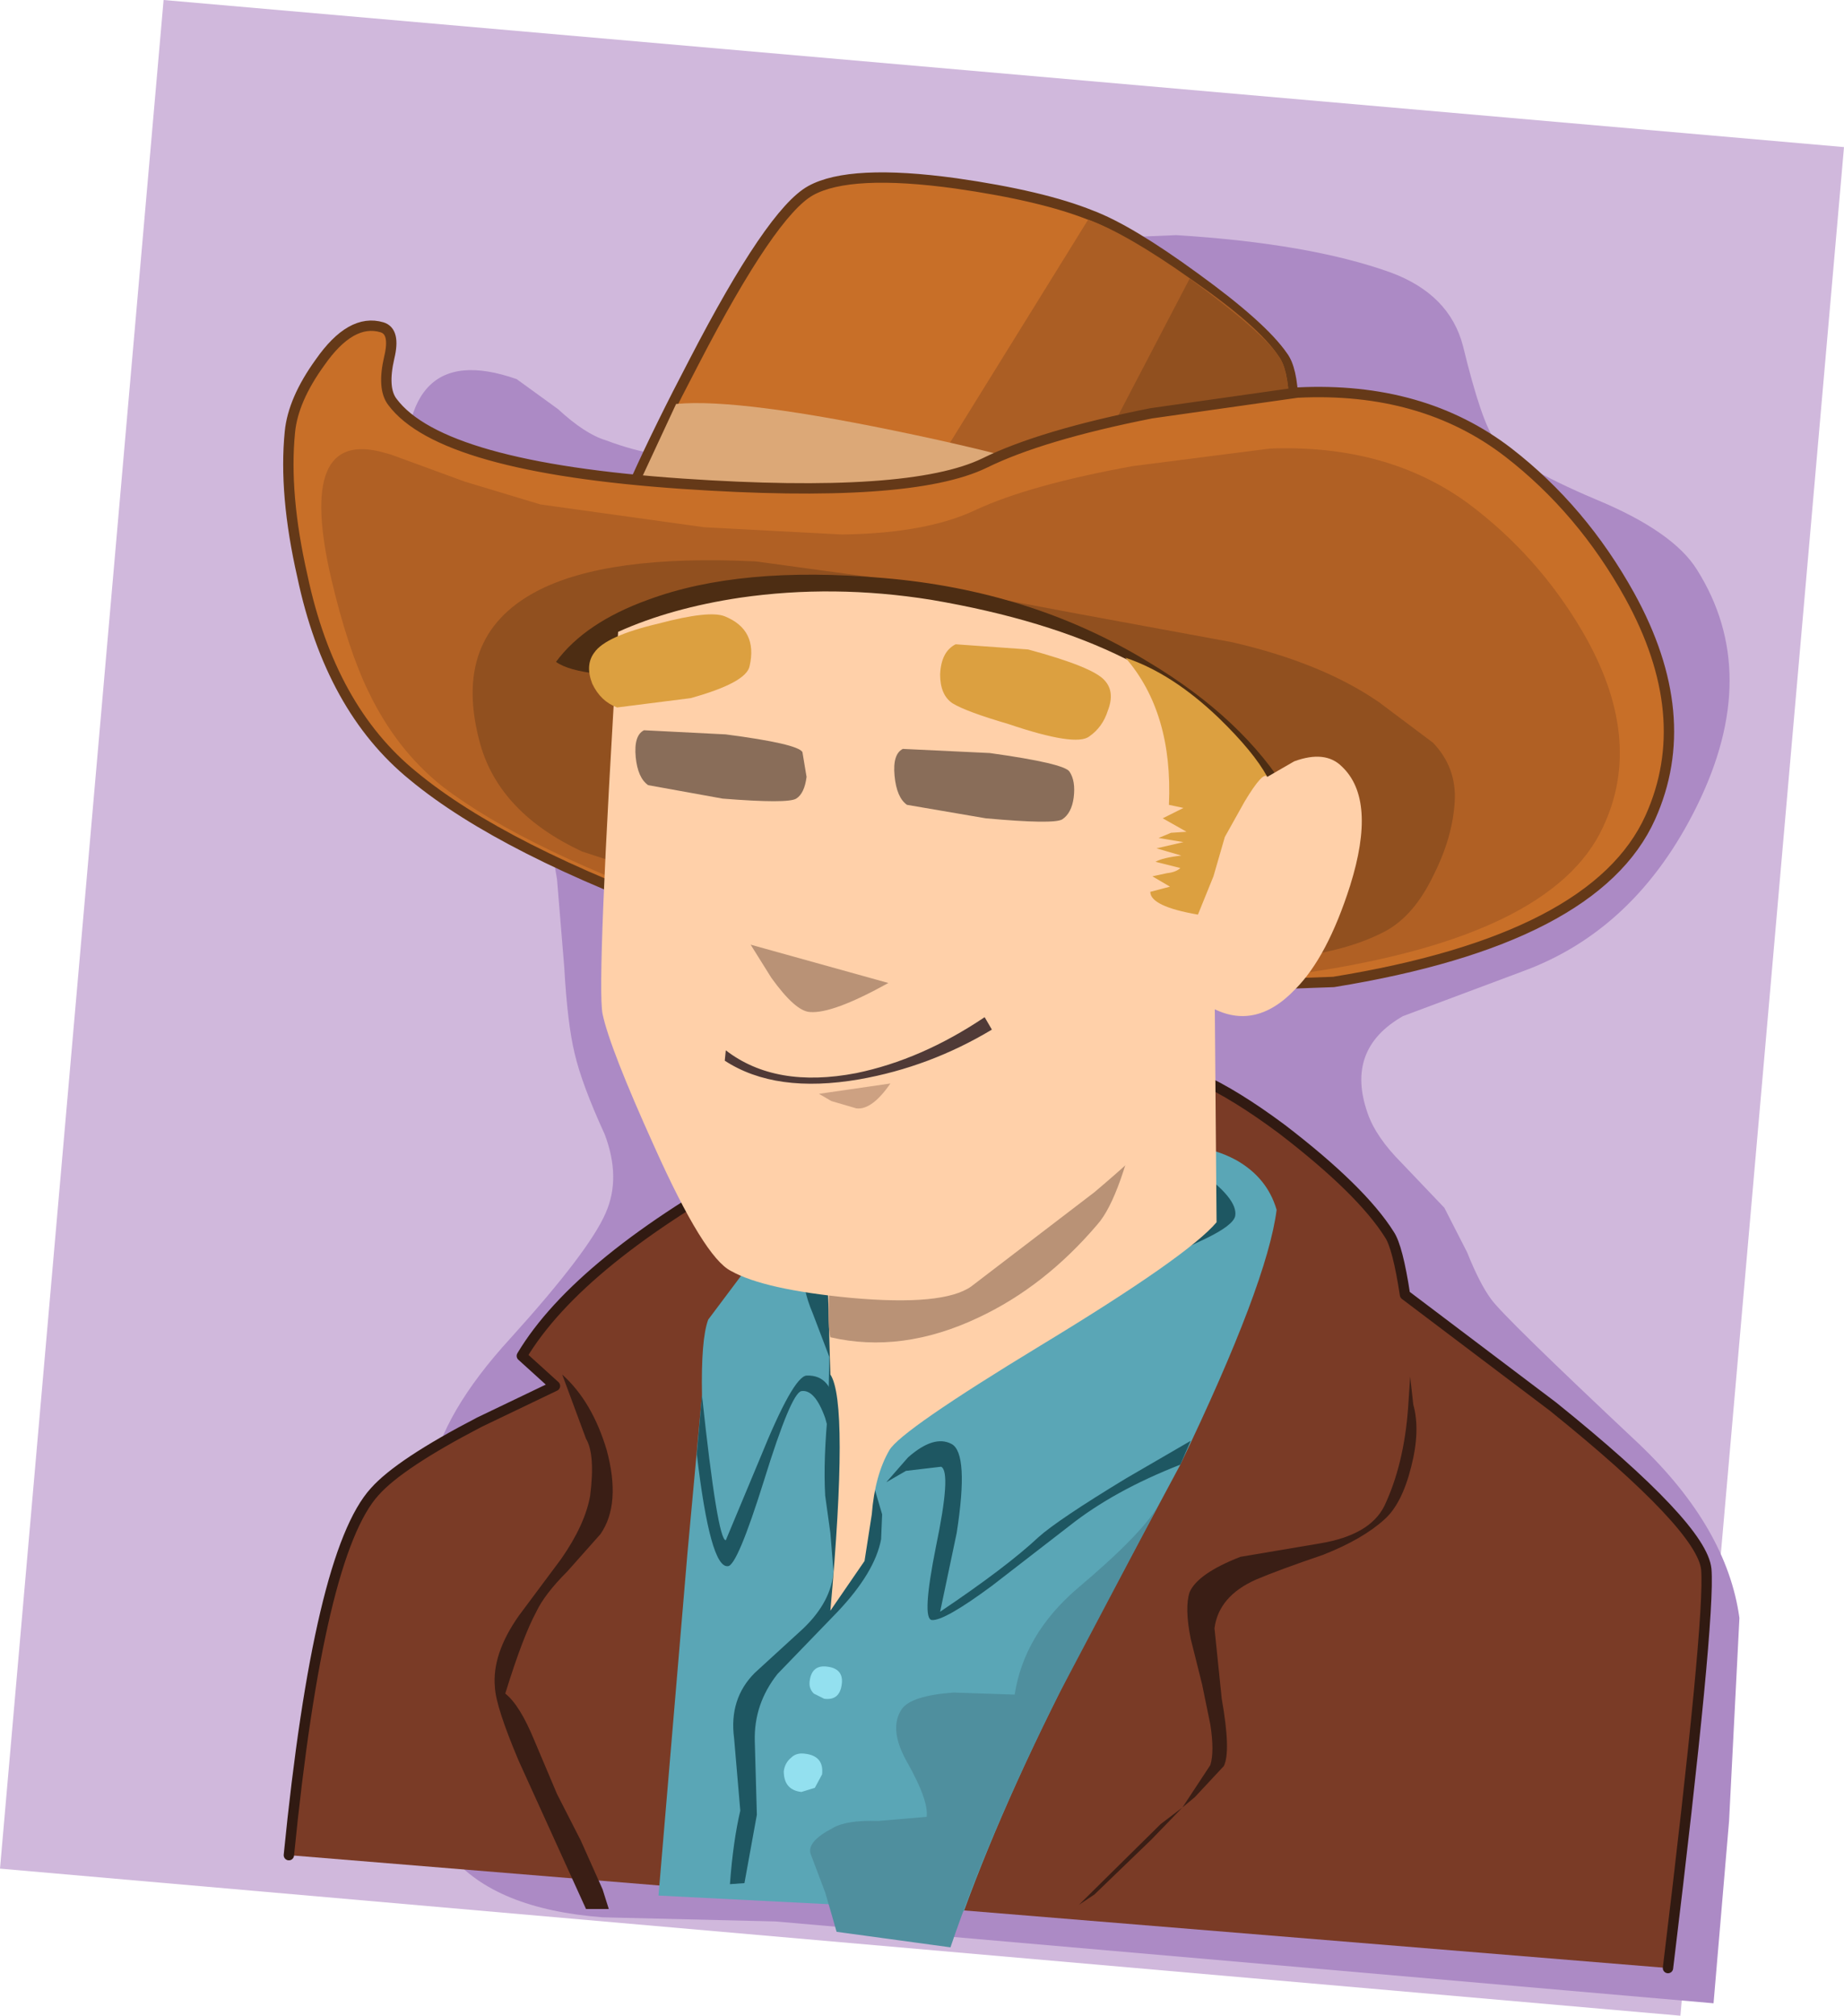 <?xml version="1.0" encoding="UTF-8" standalone="no"?>
<svg xmlns:xlink="http://www.w3.org/1999/xlink" height="97.3px" width="89.05px" xmlns="http://www.w3.org/2000/svg">
  <g transform="matrix(1.0, 0.0, 0.0, 1.0, 0.0, 0.0)">
    <path d="M81.15 97.3 L0.0 90.2 7.9 0.0 89.05 7.1 81.15 97.3" fill="#d0b8dc" fill-rule="evenodd" stroke="none"/>
    <path d="M81.95 38.9 Q79.0 44.9 73.5 46.9 L67.75 49.05 Q64.95 50.65 66.05 53.75 66.45 54.9 67.7 56.15 L69.75 58.3 70.85 60.45 Q71.45 61.95 72.0 62.7 72.55 63.5 79.15 69.7 83.4 73.75 84.0 78.1 L83.5 87.9 82.75 96.7 37.45 92.75 29.1 92.55 Q23.9 92.15 21.75 89.55 19.2 86.45 19.45 80.6 19.55 78.1 20.8 71.2 21.35 68.2 24.65 64.6 28.45 60.4 29.25 58.55 30.0 56.85 29.2 54.75 28.1 52.35 27.75 50.85 27.4 49.4 27.25 46.7 L26.9 42.45 Q26.5 39.85 25.7 38.3 25.1 37.15 23.2 35.0 20.25 31.55 19.65 24.25 18.95 16.2 24.95 18.3 L26.95 19.75 Q28.25 20.95 29.25 21.25 31.9 22.25 34.05 22.0 L38.6 15.25 Q40.9 12.9 46.3 11.8 L56.8 11.35 Q63.25 11.75 67.15 13.15 70.0 14.2 70.65 16.7 71.55 20.4 72.2 21.25 73.15 22.45 77.05 24.1 80.8 25.65 81.95 27.5 85.1 32.5 81.95 38.9" fill="#ac8ac5" fill-rule="evenodd" stroke="none"/>
    <path d="M61.25 28.55 L28.95 27.55 Q30.25 23.7 33.5 17.5 37.25 10.25 39.15 9.2 41.05 8.15 46.15 8.85 50.35 9.45 52.7 10.4 54.55 11.1 57.7 13.4 60.95 15.75 61.95 17.2 62.85 18.4 62.15 23.6 L61.25 28.55" fill="#c86f28" fill-rule="evenodd" stroke="none"/>
    <path d="M61.25 28.55 L28.95 27.55 Q30.25 23.7 33.5 17.5 37.25 10.25 39.15 9.2 41.05 8.15 46.15 8.85 50.35 9.45 52.7 10.4 54.55 11.1 57.7 13.4 60.95 15.75 61.95 17.2 62.85 18.4 62.15 23.6 L61.25 28.55 Z" fill="none" stroke="#653918" stroke-linecap="round" stroke-linejoin="round" stroke-width="0.5"/>
    <path d="M52.55 10.6 Q54.45 11.3 57.55 13.5 60.8 15.75 61.75 17.2 62.65 18.4 61.95 23.6 L61.05 28.55 41.8 27.95 52.55 10.6" fill="#ab5e24" fill-rule="evenodd" stroke="none"/>
    <path d="M57.45 13.45 Q61.0 16.05 61.75 17.2 62.65 18.4 61.95 23.6 L61.05 28.55 49.85 28.0 57.45 13.45" fill="#91501f" fill-rule="evenodd" stroke="none"/>
    <path d="M56.2 29.15 L28.95 27.45 32.65 19.5 Q35.75 19.2 44.2 21.0 53.15 22.9 56.55 24.9 L56.2 29.15" fill="#dca877" fill-rule="evenodd" stroke="none"/>
    <path d="M47.55 22.35 Q50.3 21.0 55.6 19.95 L62.65 18.95 Q68.7 18.65 72.85 21.85 76.4 24.6 78.7 28.75 81.9 34.55 79.7 39.45 77.05 45.35 64.4 47.4 L47.45 48.0 Q42.0 47.4 33.65 44.4 24.3 41.05 19.95 37.45 15.95 34.2 14.6 27.8 13.7 23.85 14.0 20.85 14.15 19.3 15.45 17.5 16.95 15.35 18.45 15.8 19.1 16.0 18.8 17.25 18.45 18.75 18.95 19.4 21.3 22.55 32.95 23.35 43.95 24.1 47.55 22.35" fill="#c86f28" fill-rule="evenodd" stroke="none"/>
    <path d="M47.55 22.35 Q43.95 24.1 32.95 23.35 21.3 22.55 18.95 19.4 18.45 18.75 18.8 17.25 19.1 16.0 18.45 15.8 16.95 15.35 15.45 17.5 14.15 19.3 14.0 20.85 13.7 23.85 14.6 27.8 15.95 34.2 19.95 37.45 24.3 41.05 33.65 44.4 42.0 47.4 47.45 48.0 L64.4 47.4 Q77.05 45.35 79.7 39.45 81.9 34.55 78.7 28.75 76.4 24.6 72.85 21.85 68.7 18.65 62.65 18.95 L55.6 19.95 Q50.3 21.0 47.55 22.35 Z" fill="none" stroke="#653918" stroke-linecap="round" stroke-linejoin="round" stroke-width="0.5"/>
    <path d="M40.65 25.8 Q44.75 25.75 47.15 24.6 49.75 23.4 54.7 22.5 L61.35 21.65 Q67.0 21.45 70.9 24.3 74.25 26.8 76.4 30.45 79.45 35.65 77.4 39.95 74.95 45.2 63.1 46.95 L47.2 47.4 Q42.1 46.85 34.25 44.15 25.45 41.1 21.35 37.95 19.15 36.2 17.8 33.4 16.8 31.35 16.0 27.95 14.3 20.65 18.55 21.85 L18.9 21.95 22.45 23.25 26.1 24.35 34.0 25.45 40.65 25.8" fill="#b06024" fill-rule="evenodd" stroke="none"/>
    <path d="M51.9 29.6 L59.5 31.0 Q63.85 32.0 66.6 33.9 L69.2 35.85 Q70.35 37.05 70.25 38.7 70.15 40.4 69.25 42.2 68.3 44.2 66.9 44.95 65.1 45.9 62.45 46.2 L57.85 46.4 Q46.55 46.9 35.15 43.4 L28.1 41.1 Q24.15 39.25 23.2 35.95 21.75 30.75 25.9 28.55 29.3 26.75 36.5 27.1 L44.2 28.15 51.9 29.6" fill="#91501f" fill-rule="evenodd" stroke="none"/>
    <path d="M62.25 38.35 L60.15 42.7 Q57.25 40.55 53.5 38.2 45.95 33.55 41.75 32.8 L32.65 32.55 Q28.05 32.8 26.85 31.95 28.25 30.05 31.3 28.95 35.75 27.3 42.65 27.9 49.8 28.5 55.45 31.95 60.05 34.7 62.25 38.35" fill="#4d2d13" fill-rule="evenodd" stroke="none"/>
    <path d="M36.8 56.05 Q46.9 50.6 55.0 51.4 57.4 51.15 61.9 54.5 65.75 57.45 67.1 59.6 67.5 60.2 67.85 62.5 L75.0 67.9 Q82.2 73.7 82.4 75.75 82.6 78.15 80.55 95.0 L13.95 89.55 Q15.4 74.95 18.1 72.0 19.3 70.65 23.15 68.65 L26.8 66.9 25.2 65.45 Q27.95 60.85 36.8 56.05" fill="#7a3b26" fill-rule="evenodd" stroke="none"/>
    <path d="M13.95 89.55 Q15.4 74.95 18.1 72.0 19.3 70.65 23.15 68.65 L26.8 66.9 25.2 65.45 Q27.95 60.85 36.8 56.05 46.9 50.6 55.0 51.4 57.4 51.15 61.9 54.5 65.75 57.45 67.1 59.6 67.5 60.2 67.85 62.5 L75.0 67.9 Q82.2 73.7 82.4 75.75 82.6 78.15 80.55 95.0" fill="none" stroke="#311a12" stroke-linecap="round" stroke-linejoin="round" stroke-width="0.5"/>
    <path d="M40.0 53.2 L43.45 52.95 Q42.95 53.75 41.75 53.95 41.05 54.05 40.45 53.65 L40.0 53.2 Z" fill="none" stroke="#ff0064" stroke-linecap="butt" stroke-linejoin="miter-clip" stroke-miterlimit="4.0" stroke-width="0.2"/>
    <path d="M38.7 58.35 L57.2 55.3 Q58.6 55.4 59.7 56.0 61.2 56.85 61.65 58.4 61.2 61.95 57.0 70.7 L52.5 79.1 Q48.7 86.35 46.55 92.25 L31.8 91.5 33.2 74.95 33.9 67.35 Q33.85 64.65 34.2 63.7 L36.45 60.7 Q38.35 58.45 38.7 58.35" fill="#5aa6b6" fill-rule="evenodd" stroke="none"/>
    <path d="M40.2 88.25 Q40.85 87.85 42.4 87.9 L44.75 87.7 Q44.85 86.9 43.8 85.05 42.9 83.45 43.55 82.5 44.0 81.85 46.05 81.7 L49.0 81.8 Q49.45 78.9 52.0 76.7 55.15 74.05 55.95 72.65 L51.2 81.65 Q47.8 88.4 45.9 94.0 L40.4 93.25 40.2 92.55 39.85 91.35 39.15 89.5 Q38.95 88.9 40.2 88.25" fill="#4f8f9e" fill-rule="evenodd" stroke="none"/>
    <path d="M46.2 74.0 L45.4 77.8 Q48.6 75.65 50.15 74.2 51.1 73.35 54.4 71.35 L57.5 69.55 57.0 70.7 Q53.8 71.95 51.65 73.65 L47.9 76.55 Q45.6 78.25 45.0 78.2 44.5 78.15 45.2 74.65 45.95 71.05 45.45 70.8 L43.75 71.0 42.8 71.55 43.85 70.35 Q45.1 69.25 45.95 69.7 46.8 70.15 46.2 74.0" fill="#1e5762" fill-rule="evenodd" stroke="none"/>
    <path d="M33.9 67.35 Q34.65 74.35 35.05 74.35 L36.7 70.4 Q38.3 66.45 38.95 66.4 40.2 66.35 40.35 68.1 L40.25 69.9 39.85 68.45 Q39.35 67.05 38.7 67.15 38.2 67.25 36.9 71.45 35.6 75.6 35.15 75.6 34.3 75.7 33.65 70.2 L33.9 67.35" fill="#1e5762" fill-rule="evenodd" stroke="none"/>
    <path d="M40.15 59.75 L41.85 58.45 Q42.7 57.65 44.35 57.05 L47.15 56.15 Q52.3 54.35 54.95 55.0 56.05 55.25 57.8 56.45 59.8 57.85 59.65 58.7 59.55 59.15 58.2 59.8 L56.4 60.65 53.05 62.25 Q48.4 64.25 45.45 66.45 L43.45 67.9 Q42.2 68.9 41.9 69.75 41.7 70.4 42.1 71.4 L42.6 73.1 42.55 74.3 Q42.25 75.9 40.45 77.8 L37.55 80.8 Q36.4 82.25 36.45 84.05 L36.55 87.6 35.95 90.9 35.25 90.95 Q35.4 88.9 35.75 87.4 L35.45 83.9 Q35.2 82.0 36.45 80.75 L38.8 78.6 Q40.15 77.3 40.25 75.85 L40.1 74.0 39.85 72.2 Q39.75 70.45 40.0 67.95 L40.05 65.5 39.25 63.4 Q38.7 62.1 38.85 61.3 39.05 60.55 40.15 59.75" fill="#1e5762" fill-rule="evenodd" stroke="none"/>
    <path d="M39.95 80.45 Q40.75 80.55 40.65 81.3 40.55 82.1 39.8 82.0 L39.3 81.75 Q39.05 81.5 39.1 81.15 39.2 80.35 39.95 80.45" fill="#93e0ef" fill-rule="evenodd" stroke="none"/>
    <path d="M39.7 85.65 L39.35 86.3 38.7 86.5 Q37.85 86.4 37.85 85.5 37.9 85.1 38.2 84.85 38.45 84.6 38.85 84.65 39.8 84.75 39.7 85.65" fill="#93e0ef" fill-rule="evenodd" stroke="none"/>
    <path d="M28.3 69.45 L27.15 66.35 Q28.6 67.65 29.3 70.0 30.0 72.6 29.0 74.05 L27.4 75.85 Q26.3 76.95 25.9 77.8 25.25 79.0 24.4 81.75 25.1 82.3 25.8 84.0 L26.9 86.6 28.05 88.85 29.1 91.2 29.4 92.15 28.3 92.15 25.05 85.0 Q23.95 82.4 23.9 81.45 23.75 79.85 25.05 78.0 L27.1 75.25 Q28.25 73.6 28.5 72.2 28.75 70.2 28.3 69.45" fill="#3a1e15" fill-rule="evenodd" stroke="none"/>
    <path d="M66.85 72.7 Q67.8 70.7 68.0 67.95 L68.1 66.45 68.25 67.8 Q68.6 69.05 68.15 70.8 67.7 72.6 66.85 73.35 65.8 74.3 63.9 75.05 61.7 75.8 60.65 76.25 58.85 77.05 58.65 78.6 L59.0 82.0 Q59.45 84.55 59.1 85.25 L57.7 86.75 57.1 87.25 58.45 85.2 Q58.65 84.55 58.45 83.25 L58.05 81.3 57.5 79.1 Q57.2 77.6 57.45 76.85 57.85 75.95 59.9 75.15 L63.75 74.5 Q66.15 74.1 66.85 72.7 M57.1 87.25 L55.6 88.8 52.85 91.45 52.1 91.95 56.05 88.05 57.1 87.25" fill="#3a1e15" fill-rule="evenodd" stroke="none"/>
    <path d="M39.85 57.75 L58.65 46.85 58.75 59.0 Q57.35 60.65 50.25 64.95 43.5 69.05 42.95 70.0 42.25 71.2 42.1 73.1 L41.75 75.35 40.1 77.75 Q41.0 67.7 40.1 66.35 L39.85 57.75" fill="#ffd0a9" fill-rule="evenodd" stroke="none"/>
    <path d="M40.15 60.75 Q40.35 57.5 40.75 57.25 L48.0 53.05 51.8 49.8 Q53.9 47.75 55.9 47.25 56.15 48.6 55.15 53.05 54.15 57.8 53.0 59.1 50.45 62.1 47.25 63.6 43.55 65.35 40.1 64.55 39.9 63.85 40.15 60.75" fill="#b99276" fill-rule="evenodd" stroke="none"/>
    <path d="M61.2 37.5 L62.5 36.75 Q64.0 36.2 64.8 37.0 66.5 38.6 65.2 42.75 64.1 46.2 62.55 47.75 60.55 49.85 58.35 48.55 L58.3 49.6 57.75 52.35 Q57.35 53.75 52.85 57.55 L46.9 62.1 Q45.55 63.05 41.1 62.65 36.9 62.25 35.3 61.35 34.0 60.7 31.6 55.35 29.45 50.6 29.1 48.95 28.8 47.5 29.85 30.5 32.4 29.35 35.75 28.85 40.25 28.2 44.95 28.95 50.55 29.9 54.35 31.8 58.55 33.9 61.2 37.5" fill="#ffd0a9" fill-rule="evenodd" stroke="none"/>
    <path d="M58.85 34.65 Q60.55 36.3 61.2 37.5 61.0 37.2 60.1 38.7 L59.15 40.4 58.6 42.3 57.85 44.15 Q55.55 43.75 55.55 43.05 L56.5 42.8 55.65 42.3 56.35 42.15 Q56.8 42.1 57.0 41.9 L55.8 41.6 Q56.15 41.4 57.05 41.3 L55.85 40.95 57.15 40.65 55.95 40.45 56.55 40.2 57.3 40.15 56.15 39.5 57.15 39.0 56.45 38.85 Q56.65 34.4 54.35 31.75 56.6 32.5 58.85 34.65" fill="#dca040" fill-rule="evenodd" stroke="none"/>
    <path d="M31.1 35.25 L35.05 35.45 Q38.5 35.9 38.75 36.3 L38.95 37.5 Q38.85 38.3 38.45 38.55 38.05 38.8 34.9 38.55 L31.3 37.9 Q30.8 37.55 30.7 36.55 30.6 35.5 31.1 35.25" fill="#896d59" fill-rule="evenodd" stroke="none"/>
    <path d="M43.6 36.15 L47.8 36.35 Q51.4 36.85 51.65 37.25 51.95 37.7 51.85 38.5 51.75 39.25 51.3 39.55 50.9 39.8 47.6 39.5 L43.8 38.85 Q43.3 38.5 43.2 37.45 43.1 36.4 43.6 36.15" fill="#896d59" fill-rule="evenodd" stroke="none"/>
    <path d="M28.7 31.5 Q29.25 30.7 31.8 30.1 34.25 29.45 35.0 29.75 36.6 30.4 36.2 32.15 36.05 32.95 33.35 33.7 L29.8 34.15 Q29.0 33.85 28.6 33.0 28.25 32.1 28.7 31.5" fill="#dca040" fill-rule="evenodd" stroke="none"/>
    <path d="M49.65 31.35 Q52.8 32.2 53.35 32.85 53.85 33.4 53.5 34.3 53.25 35.1 52.6 35.55 51.95 36.05 48.7 34.95 46.65 34.35 46.0 33.95 45.4 33.55 45.4 32.55 45.45 31.45 46.15 31.1 L49.65 31.35" fill="#dca040" fill-rule="evenodd" stroke="none"/>
    <path d="M39.1 48.85 Q38.4 48.8 37.25 47.2 L36.25 45.6 42.9 47.45 Q40.2 48.95 39.1 48.85" fill="#b99276" fill-rule="evenodd" stroke="none"/>
    <path d="M40.15 53.15 L39.55 52.8 43.0 52.3 Q42.1 53.6 41.35 53.5 L40.15 53.15" fill="#cda182" fill-rule="evenodd" stroke="none"/>
    <path d="M35.0 51.2 L35.05 50.7 Q37.45 52.55 41.35 51.8 44.5 51.15 47.55 49.1 L47.9 49.7 Q44.9 51.5 41.5 52.1 37.45 52.8 35.0 51.2" fill="#503a37" fill-rule="evenodd" stroke="none"/>
  </g>
</svg>
